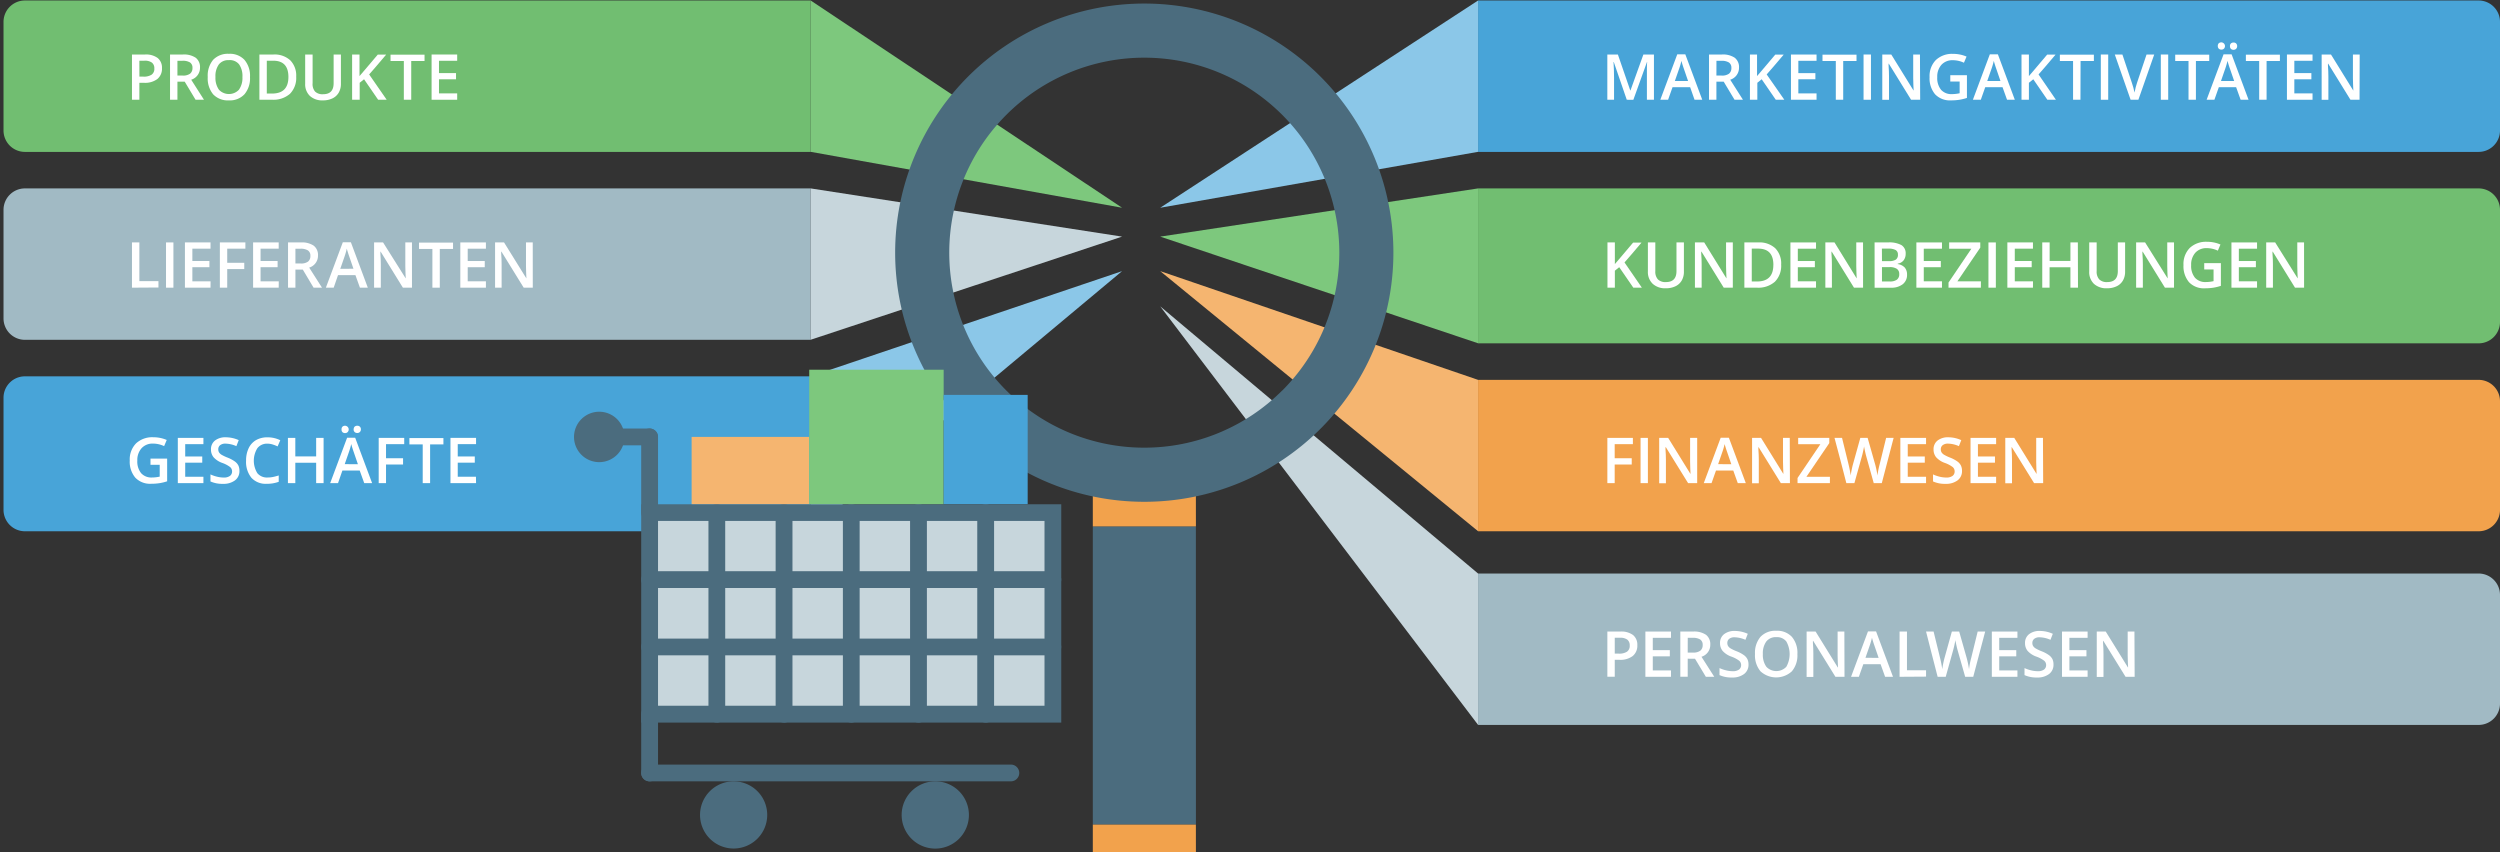 <svg xmlns="http://www.w3.org/2000/svg" viewBox="0 0 710 242"><rect x="0" y="0" width="710" height="242" fill="#333333" stroke="none"/><defs><style>.cls-1{fill:#48a4d8;}.cls-2{fill:#8bc7e8;}.cls-3{fill:#71be71;}.cls-4{fill:#7dc87d;}.cls-5{fill:#f2a24c;}.cls-6{fill:#f5b570;}.cls-7{fill:#a1bac4;}.cls-8{fill:#c7d6dc;}.cls-9{fill:#fff;}.cls-10{fill:#4b6c7e;}</style></defs><title>BI in Einzelhandel</title><g id="Layer_1" data-name="Layer 1"><path class="cls-1" d="M703.94.14H419.77v43H703.94A6.08,6.08,0,0,0,710,37.06V6.2A6.08,6.08,0,0,0,703.94.14Z"/><polygon class="cls-2" points="419.77 0.14 329.5 59 419.77 43.12 419.77 0.14"/><path class="cls-3" d="M703.94,53.51H419.77v44H703.94A6.08,6.08,0,0,0,710,91.43V59.57A6.08,6.08,0,0,0,703.94,53.51Z"/><polygon class="cls-4" points="419.77 53.51 329.5 67.2 419.77 97.49 419.77 53.51"/><path class="cls-5" d="M703.94,107.88H419.77v43H703.94A6.08,6.08,0,0,0,710,144.8V113.94A6.08,6.08,0,0,0,703.94,107.88Z"/><polygon class="cls-6" points="419.77 150.86 329.5 77 419.77 107.88 419.77 150.86"/><path class="cls-7" d="M703.94,162.88H419.77v43H703.94A6.08,6.08,0,0,0,710,199.8V168.94A6.08,6.08,0,0,0,703.94,162.88Z"/><polygon class="cls-8" points="419.77 205.86 329.5 87 419.77 162.88 419.77 205.86"/><path class="cls-3" d="M7.06.14H230.23v43H7.06A6.08,6.08,0,0,1,1,37.06V6.2A6.08,6.08,0,0,1,7.06.14Z"/><polygon class="cls-4" points="230.23 0.14 318.67 59 230.23 43.12 230.23 0.14"/><path class="cls-7" d="M7.06,53.51H230.23v43H7.06A6.08,6.08,0,0,1,1,90.43V59.57A6.08,6.08,0,0,1,7.06,53.51Z"/><polygon class="cls-8" points="230.23 53.51 318.67 67.2 230.23 96.49 230.23 53.51"/><path class="cls-1" d="M7.06,106.88H230.23v44H7.06A6.08,6.08,0,0,1,1,144.8V112.94A6.08,6.08,0,0,1,7.06,106.88Z"/><polygon class="cls-2" points="230.23 150.86 318.67 77 230.23 106.88 230.23 150.86"/><path class="cls-9" d="M462,28.33,458.31,17.6h-.07q.15,2.39.15,4.48v6.25h-1.91V15.48h3L463,25.7h.05l3.67-10.22h3V28.33h-2V22q0-1,0-2.5t.08-1.86h-.07l-3.86,10.71Z"/><path class="cls-9" d="M481.25,28.33,480,24.76H475l-1.26,3.57h-2.21l4.81-12.9h2.29l4.81,12.9ZM479.41,23l-1.2-3.5q-.13-.35-.37-1.11t-.32-1.11a19.7,19.7,0,0,1-.69,2.36L475.66,23Z"/><path class="cls-9" d="M487.46,23.2v5.13h-2.1V15.48H489a6,6,0,0,1,3.68.93,3.35,3.35,0,0,1,1.2,2.81,3.52,3.52,0,0,1-2.5,3.42L495,28.33h-2.39l-3.08-5.13Zm0-1.74h1.46a3.33,3.33,0,0,0,2.13-.54,2,2,0,0,0,.66-1.62,1.74,1.74,0,0,0-.71-1.56,3.9,3.9,0,0,0-2.14-.47h-1.39Z"/><path class="cls-9" d="M506.75,28.33h-2.43l-4-5.82-1.24,1v4.81h-2.1V15.48H499v6.13q.86-1.05,1.71-2l3.47-4.1h2.39q-3.37,4-4.83,5.63Z"/><path class="cls-9" d="M515.9,28.33h-7.27V15.48h7.27v1.78h-5.17v3.5h4.84v1.76h-4.84v4h5.17Z"/><path class="cls-9" d="M523.47,28.33h-2.1v-11h-3.78v-1.8h9.66v1.8h-3.78Z"/><path class="cls-9" d="M529.25,28.33V15.48h2.1V28.33Z"/><path class="cls-9" d="M545.33,28.33h-2.58l-6.32-10.24h-.07l0,.57q.12,1.63.12,3v6.68h-1.91V15.48h2.55l6.3,10.19h.05q0-.2-.07-1.47t-.05-2V15.48h1.92Z"/><path class="cls-9" d="M553.88,21.36h4.73v6.45a13.7,13.7,0,0,1-2.23.54,15.79,15.79,0,0,1-2.31.16,5.8,5.8,0,0,1-4.5-1.73A7,7,0,0,1,548,21.91a6.5,6.5,0,0,1,1.78-4.86,6.71,6.71,0,0,1,4.91-1.75,9.57,9.57,0,0,1,3.81.77l-.74,1.75a7.42,7.42,0,0,0-3.13-.72,4.21,4.21,0,0,0-3.25,1.29,5,5,0,0,0-1.2,3.53,5.27,5.27,0,0,0,1.08,3.58,3.9,3.9,0,0,0,3.1,1.23,10.18,10.18,0,0,0,2.18-.25V23.16h-2.66Z"/><path class="cls-9" d="M570,28.33l-1.28-3.57h-4.91l-1.26,3.57H560.3l4.81-12.9h2.29l4.81,12.9ZM568.13,23l-1.2-3.5q-.13-.35-.37-1.11t-.32-1.11a19.7,19.7,0,0,1-.69,2.36L564.38,23Z"/><path class="cls-9" d="M583.88,28.33h-2.43l-4-5.82-1.24,1v4.81h-2.1V15.48h2.1v6.13q.86-1.05,1.71-2l3.47-4.1h2.39q-3.37,4-4.83,5.63Z"/><path class="cls-9" d="M590.85,28.33h-2.1v-11H585v-1.8h9.66v1.8h-3.78Z"/><path class="cls-9" d="M596.63,28.33V15.48h2.1V28.33Z"/><path class="cls-9" d="M609.62,15.48h2.18l-4.5,12.85h-2.21L600.6,15.48h2.16l2.68,8q.21.57.45,1.47t.31,1.34q.11-.67.35-1.55t.39-1.3Z"/><path class="cls-9" d="M613.67,28.33V15.48h2.1V28.33Z"/><path class="cls-9" d="M623.64,28.33h-2.1v-11h-3.78v-1.8h9.66v1.8h-3.78Z"/><path class="cls-9" d="M636.34,28.33l-1.28-3.57h-4.91l-1.26,3.57h-2.21l4.81-12.9h2.29l4.81,12.9Zm-6.48-15.27a1,1,0,0,1,.29-.79,1.09,1.09,0,0,1,.72-.24,1.06,1.06,0,0,1,.74,1.78,1,1,0,0,1-.74.28,1.06,1.06,0,0,1-.72-.25A1,1,0,0,1,629.86,13.07ZM634.5,23l-1.2-3.5q-.13-.35-.37-1.11t-.32-1.11a19.7,19.7,0,0,1-.69,2.36L630.76,23Zm-1.19-9.89a1,1,0,0,1,.29-.79,1.09,1.09,0,0,1,.72-.24,1,1,0,0,1,.75.27,1,1,0,0,1,.28.76,1,1,0,0,1-.29.75,1,1,0,0,1-.74.28,1.05,1.05,0,0,1-.72-.25A1,1,0,0,1,633.32,13.07Z"/><path class="cls-9" d="M643.71,28.33h-2.1v-11h-3.78v-1.8h9.66v1.8h-3.78Z"/><path class="cls-9" d="M656.76,28.33h-7.27V15.48h7.27v1.78h-5.17v3.5h4.84v1.76h-4.84v4h5.17Z"/><path class="cls-9" d="M670.11,28.33h-2.58l-6.32-10.24h-.07l0,.57q.12,1.63.12,3v6.68h-1.91V15.48H662l6.3,10.19h.05q0-.2-.07-1.47t-.05-2V15.48h1.92Z"/><path class="cls-9" d="M466.29,81.7h-2.43l-4-5.82-1.24,1V81.7h-2.1V68.85h2.1V75q.86-1.05,1.71-2l3.47-4.1h2.39q-3.37,4-4.83,5.63Z"/><path class="cls-9" d="M478.23,68.85v8.31a4.94,4.94,0,0,1-.61,2.49,4.08,4.08,0,0,1-1.77,1.64,6.14,6.14,0,0,1-2.76.58,5.17,5.17,0,0,1-3.72-1.27A4.58,4.58,0,0,1,468,77.13V68.85h2.11V77a3.25,3.25,0,0,0,.74,2.35,3,3,0,0,0,2.27.76q3,0,3-3.12V68.85Z"/><path class="cls-9" d="M492.12,81.7h-2.58l-6.32-10.24h-.07l0,.57q.12,1.63.12,3V81.7h-1.91V68.85H484L490.27,79h.05q0-.2-.07-1.47t-.05-2V68.85h1.92Z"/><path class="cls-9" d="M505.85,75.15A6.4,6.4,0,0,1,504.08,80,7.1,7.1,0,0,1,499,81.7H495.4V68.85h4a6.57,6.57,0,0,1,4.77,1.65A6.17,6.17,0,0,1,505.85,75.15Zm-2.21.07q0-4.61-4.32-4.61H497.5v9.33H499Q503.63,79.94,503.63,75.22Z"/><path class="cls-9" d="M515.75,81.7h-7.27V68.85h7.27v1.78h-5.17v3.5h4.84v1.76h-4.84v4h5.17Z"/><path class="cls-9" d="M529.11,81.7h-2.58l-6.32-10.24h-.07l0,.57q.12,1.63.12,3V81.7H518.4V68.85H521L527.25,79h.05q0-.2-.07-1.47t-.05-2V68.85h1.92Z"/><path class="cls-9" d="M532.38,68.85h3.81a7.24,7.24,0,0,1,3.84.77,2.71,2.71,0,0,1,1.18,2.44,3,3,0,0,1-.58,1.87,2.59,2.59,0,0,1-1.67.94V75a3.31,3.31,0,0,1,2,1,3,3,0,0,1,.64,2,3.3,3.3,0,0,1-1.21,2.71,5.2,5.2,0,0,1-3.36,1h-4.64Zm2.1,5.31h2a3.46,3.46,0,0,0,1.92-.42,1.6,1.6,0,0,0,.61-1.42,1.42,1.42,0,0,0-.65-1.31,4.09,4.09,0,0,0-2.08-.4h-1.82Zm0,1.71v4.07h2.23a3.28,3.28,0,0,0,2-.51,1.86,1.86,0,0,0,.67-1.6,1.69,1.69,0,0,0-.69-1.49,3.63,3.63,0,0,0-2.08-.48Z"/><path class="cls-9" d="M551.52,81.7h-7.27V68.85h7.27v1.78h-5.17v3.5h4.84v1.76h-4.84v4h5.17Z"/><path class="cls-9" d="M562.57,81.7h-9.19V80.24l6.48-9.59h-6.3v-1.8h8.84v1.48l-6.5,9.57h6.68Z"/><path class="cls-9" d="M564.72,81.7V68.85h2.1V81.7Z"/><path class="cls-9" d="M577.36,81.7h-7.27V68.85h7.27v1.78H572.2v3.5H577v1.76H572.2v4h5.17Z"/><path class="cls-9" d="M590.15,81.7H588V75.91h-5.92V81.7H580V68.85h2.1v5.26H588V68.85h2.11Z"/><path class="cls-9" d="M603.53,68.85v8.31a4.94,4.94,0,0,1-.61,2.49,4.08,4.08,0,0,1-1.77,1.64,6.14,6.14,0,0,1-2.76.58,5.17,5.17,0,0,1-3.72-1.27,4.58,4.58,0,0,1-1.33-3.48V68.85h2.11V77a3.25,3.25,0,0,0,.74,2.35,3,3,0,0,0,2.27.76q3,0,3-3.12V68.85Z"/><path class="cls-9" d="M617.42,81.7h-2.58l-6.32-10.24h-.07l0,.57q.12,1.63.12,3V81.7h-1.91V68.85h2.55L615.57,79h.05q0-.2-.07-1.47t-.05-2V68.85h1.92Z"/><path class="cls-9" d="M626,74.73h4.73v6.45a13.7,13.7,0,0,1-2.23.54,15.79,15.79,0,0,1-2.31.16,5.8,5.8,0,0,1-4.5-1.73,7,7,0,0,1-1.58-4.87,6.5,6.5,0,0,1,1.78-4.86,6.71,6.71,0,0,1,4.91-1.75,9.57,9.57,0,0,1,3.81.77l-.74,1.75a7.42,7.42,0,0,0-3.13-.72,4.21,4.21,0,0,0-3.25,1.29,5,5,0,0,0-1.2,3.53,5.27,5.27,0,0,0,1.08,3.58,3.9,3.9,0,0,0,3.1,1.23,10.18,10.18,0,0,0,2.18-.25V76.53H626Z"/><path class="cls-9" d="M641,81.7h-7.27V68.85H641v1.78h-5.17v3.5h4.84v1.76h-4.84v4H641Z"/><path class="cls-9" d="M654.36,81.7h-2.58l-6.32-10.24h-.07l0,.57q.12,1.63.12,3V81.7h-1.91V68.85h2.55L652.5,79h.05q0-.2-.07-1.47t-.05-2V68.85h1.92Z"/><path class="cls-9" d="M458.57,137.21h-2.08V124.36h7.25v1.78h-5.17v4h4.84v1.78h-4.84Z"/><path class="cls-9" d="M465.92,137.21V124.36H468v12.85Z"/><path class="cls-9" d="M482,137.21h-2.58L473.1,127H473l0,.57q.12,1.63.12,3v6.68h-1.91V124.36h2.55l6.3,10.19h.05q0-.2-.07-1.47t-.05-2v-6.73H482Z"/><path class="cls-9" d="M493.53,137.21l-1.28-3.57h-4.91l-1.26,3.57h-2.21l4.81-12.9H491l4.81,12.9Zm-1.84-5.38-1.2-3.5q-.13-.35-.37-1.11t-.32-1.11a19.7,19.7,0,0,1-.69,2.36l-1.16,3.35Z"/><path class="cls-9" d="M508.34,137.21h-2.58L499.45,127h-.07l0,.57q.12,1.63.12,3v6.68h-1.91V124.36h2.55l6.3,10.19h.05q0-.2-.07-1.47t-.05-2v-6.73h1.92Z"/><path class="cls-9" d="M519.69,137.21H510.5v-1.46l6.48-9.59h-6.3v-1.8h8.84v1.48l-6.5,9.57h6.68Z"/><path class="cls-9" d="M534.43,137.21h-2.29L530,129.54q-.14-.5-.35-1.45t-.25-1.31q-.09.56-.29,1.46t-.33,1.34l-2.13,7.63h-2.29l-1.66-6.43L521,124.36h2.14l1.84,7.49a32.36,32.36,0,0,1,.62,3.18q.1-.75.29-1.67t.35-1.49l2.09-7.51h2.08l2.14,7.54a28.19,28.19,0,0,1,.65,3.13,22.94,22.94,0,0,1,.63-3.2l1.83-7.47h2.13Z"/><path class="cls-9" d="M547,137.21H539.7V124.36H547v1.78H541.8v3.5h4.84v1.76H541.8v4H547Z"/><path class="cls-9" d="M557.21,133.72a3.23,3.23,0,0,1-1.24,2.69,5.39,5.39,0,0,1-3.42,1,8.16,8.16,0,0,1-3.57-.68v-2a9.72,9.72,0,0,0,1.87.65,7.93,7.93,0,0,0,1.84.24,2.93,2.93,0,0,0,1.84-.47,1.55,1.55,0,0,0,.59-1.27,1.6,1.6,0,0,0-.54-1.22,8.2,8.2,0,0,0-2.25-1.19,6,6,0,0,1-2.48-1.63,3.44,3.44,0,0,1-.72-2.2,3.08,3.08,0,0,1,1.14-2.53,4.74,4.74,0,0,1,3.07-.92A9,9,0,0,1,557,125l-.67,1.71a8,8,0,0,0-3.06-.72,2.35,2.35,0,0,0-1.55.44,1.46,1.46,0,0,0-.53,1.17,1.65,1.65,0,0,0,.21.86,2.15,2.15,0,0,0,.69.67,11.74,11.74,0,0,0,1.74.83,9.52,9.52,0,0,1,2.07,1.1,3.23,3.23,0,0,1,1,1.15A3.46,3.46,0,0,1,557.21,133.72Z"/><path class="cls-9" d="M566.9,137.21h-7.27V124.36h7.27v1.78h-5.17v3.5h4.84v1.76h-4.84v4h5.17Z"/><path class="cls-9" d="M580.26,137.21h-2.58L571.36,127h-.07l0,.57q.12,1.63.12,3v6.68h-1.91V124.36h2.55l6.3,10.19h.05q0-.2-.07-1.47t-.05-2v-6.73h1.92Z"/><path class="cls-9" d="M465,183.24a3.75,3.75,0,0,1-1.32,3.08,5.81,5.81,0,0,1-3.75,1.07h-1.34v4.81h-2.1V179.36h3.7a5.59,5.59,0,0,1,3.61,1A3.53,3.53,0,0,1,465,183.24Zm-6.41,2.39h1.12a4,4,0,0,0,2.37-.56,2,2,0,0,0,.76-1.76,2,2,0,0,0-.68-1.65,3.34,3.34,0,0,0-2.11-.54h-1.46Z"/><path class="cls-9" d="M474.56,192.21h-7.27V179.36h7.27v1.78h-5.17v3.5h4.84v1.76h-4.84v4h5.17Z"/><path class="cls-9" d="M479.31,187.07v5.13h-2.1V179.36h3.63a6,6,0,0,1,3.68.93,3.35,3.35,0,0,1,1.2,2.81,3.52,3.52,0,0,1-2.5,3.42l3.63,5.69h-2.39l-3.08-5.13Zm0-1.74h1.46a3.33,3.33,0,0,0,2.13-.54,2,2,0,0,0,.66-1.62,1.74,1.74,0,0,0-.71-1.56,3.9,3.9,0,0,0-2.14-.47h-1.39Z"/><path class="cls-9" d="M496.57,188.72a3.23,3.23,0,0,1-1.24,2.69,5.39,5.39,0,0,1-3.42,1,8.16,8.16,0,0,1-3.57-.68v-2a9.72,9.72,0,0,0,1.87.65,7.93,7.93,0,0,0,1.84.24,2.93,2.93,0,0,0,1.84-.47,1.55,1.55,0,0,0,.59-1.27,1.6,1.6,0,0,0-.54-1.22,8.2,8.2,0,0,0-2.25-1.19,6,6,0,0,1-2.48-1.63,3.44,3.44,0,0,1-.72-2.2,3.08,3.08,0,0,1,1.14-2.53,4.74,4.74,0,0,1,3.07-.92,9,9,0,0,1,3.67.81l-.67,1.71a8,8,0,0,0-3.06-.72,2.35,2.35,0,0,0-1.55.44,1.46,1.46,0,0,0-.53,1.17,1.65,1.65,0,0,0,.21.86,2.15,2.15,0,0,0,.69.67,11.74,11.74,0,0,0,1.74.83,9.52,9.52,0,0,1,2.07,1.1,3.23,3.23,0,0,1,1,1.15A3.46,3.46,0,0,1,496.57,188.72Z"/><path class="cls-9" d="M510.46,185.77a7,7,0,0,1-1.57,4.88,6.59,6.59,0,0,1-8.91,0,7.07,7.07,0,0,1-1.56-4.91,7,7,0,0,1,1.57-4.89,5.78,5.78,0,0,1,4.48-1.71,5.66,5.66,0,0,1,4.43,1.73A7,7,0,0,1,510.46,185.77Zm-9.81,0a5.76,5.76,0,0,0,1,3.6,3.9,3.9,0,0,0,5.66,0,7.3,7.3,0,0,0,0-7.2,3.34,3.34,0,0,0-2.82-1.22,3.41,3.41,0,0,0-2.85,1.22A5.71,5.71,0,0,0,500.65,185.77Z"/><path class="cls-9" d="M523.84,192.21h-2.58L514.94,182h-.07l0,.57q.12,1.63.12,3v6.68h-1.91V179.36h2.55l6.3,10.19H522q0-.2-.07-1.47t-.05-2v-6.73h1.92Z"/><path class="cls-9" d="M535.37,192.21l-1.28-3.57h-4.91l-1.26,3.57H525.7l4.81-12.9h2.29l4.81,12.9Zm-1.84-5.38-1.2-3.5q-.13-.35-.37-1.11t-.32-1.11a19.7,19.7,0,0,1-.69,2.36l-1.16,3.35Z"/><path class="cls-9" d="M539.48,192.21V179.36h2.1v11H547v1.8Z"/><path class="cls-9" d="M560.4,192.21h-2.29l-2.18-7.66q-.14-.5-.35-1.45t-.25-1.31q-.09.56-.29,1.46t-.33,1.34l-2.13,7.63h-2.29l-1.66-6.43L547,179.36h2.14l1.84,7.49a32.36,32.36,0,0,1,.62,3.18q.1-.75.29-1.67t.35-1.49l2.09-7.51h2.08l2.14,7.54a28.19,28.19,0,0,1,.65,3.13,22.94,22.94,0,0,1,.63-3.2l1.83-7.47h2.13Z"/><path class="cls-9" d="M572.95,192.21h-7.27V179.36h7.27v1.78h-5.17v3.5h4.84v1.76h-4.84v4h5.17Z"/><path class="cls-9" d="M583.19,188.72a3.23,3.23,0,0,1-1.24,2.69,5.39,5.39,0,0,1-3.42,1,8.16,8.16,0,0,1-3.57-.68v-2a9.72,9.72,0,0,0,1.87.65,7.93,7.93,0,0,0,1.84.24,2.93,2.93,0,0,0,1.84-.47,1.55,1.55,0,0,0,.59-1.27,1.6,1.6,0,0,0-.54-1.22,8.2,8.2,0,0,0-2.25-1.19,6,6,0,0,1-2.48-1.63,3.44,3.44,0,0,1-.72-2.2,3.08,3.08,0,0,1,1.14-2.53,4.74,4.74,0,0,1,3.07-.92A9,9,0,0,1,583,180l-.67,1.71a8,8,0,0,0-3.06-.72,2.35,2.35,0,0,0-1.55.44,1.46,1.46,0,0,0-.53,1.17,1.65,1.65,0,0,0,.21.86,2.15,2.15,0,0,0,.69.67,11.74,11.74,0,0,0,1.74.83,9.52,9.52,0,0,1,2.07,1.1,3.23,3.23,0,0,1,1,1.15A3.46,3.46,0,0,1,583.19,188.72Z"/><path class="cls-9" d="M592.88,192.21h-7.27V179.36h7.27v1.78h-5.17v3.5h4.84v1.76h-4.84v4h5.17Z"/><path class="cls-9" d="M606.24,192.21h-2.58L597.34,182h-.07l0,.57q.12,1.63.12,3v6.68h-1.91V179.36h2.55l6.3,10.19h.05q0-.2-.07-1.47t-.05-2v-6.73h1.92Z"/><path class="cls-9" d="M46,19.37a3.75,3.75,0,0,1-1.32,3.08,5.81,5.81,0,0,1-3.75,1.07H39.58v4.81h-2.1V15.48h3.7a5.59,5.59,0,0,1,3.61,1A3.53,3.53,0,0,1,46,19.37Zm-6.41,2.39H40.7a4,4,0,0,0,2.37-.56,2,2,0,0,0,.76-1.76,2,2,0,0,0-.68-1.65A3.34,3.34,0,0,0,41,17.24H39.58Z"/><path class="cls-9" d="M50.39,23.2v5.13h-2.1V15.48h3.63a6,6,0,0,1,3.68.93,3.35,3.35,0,0,1,1.2,2.81,3.52,3.52,0,0,1-2.5,3.42l3.63,5.69H55.54L52.46,23.2Zm0-1.74h1.46A3.33,3.33,0,0,0,54,20.91a2,2,0,0,0,.66-1.62,1.74,1.74,0,0,0-.71-1.56,3.9,3.9,0,0,0-2.14-.47H50.39Z"/><path class="cls-9" d="M71,21.89a7,7,0,0,1-1.57,4.88A5.67,5.67,0,0,1,65,28.51a5.71,5.71,0,0,1-4.47-1.73A7.07,7.07,0,0,1,59,21.87,7,7,0,0,1,60.52,17,5.78,5.78,0,0,1,65,15.28,5.66,5.66,0,0,1,69.43,17,7,7,0,0,1,71,21.89Zm-9.81,0a5.76,5.76,0,0,0,1,3.6,3.9,3.9,0,0,0,5.66,0,5.77,5.77,0,0,0,1-3.61,5.79,5.79,0,0,0-.94-3.59A3.34,3.34,0,0,0,65,17.08a3.41,3.41,0,0,0-2.85,1.22A5.71,5.71,0,0,0,61.19,21.89Z"/><path class="cls-9" d="M84.12,21.78a6.4,6.4,0,0,1-1.77,4.86,7.1,7.1,0,0,1-5.09,1.68H73.67V15.48h4a6.57,6.57,0,0,1,4.77,1.65A6.17,6.17,0,0,1,84.12,21.78Zm-2.21.07q0-4.61-4.32-4.61H75.77v9.33h1.49Q81.91,26.57,81.91,21.85Z"/><path class="cls-9" d="M96.82,15.48V23.8a4.94,4.94,0,0,1-.61,2.49,4.08,4.08,0,0,1-1.77,1.64,6.14,6.14,0,0,1-2.76.58A5.17,5.17,0,0,1,88,27.24a4.58,4.58,0,0,1-1.33-3.48V15.48h2.11v8.13A3.25,3.25,0,0,0,89.48,26a3,3,0,0,0,2.27.76q3,0,3-3.12V15.48Z"/><path class="cls-9" d="M109.82,28.33h-2.43l-4-5.82-1.24,1v4.81H100V15.48h2.1v6.13q.86-1.05,1.71-2l3.47-4.1h2.39q-3.37,4-4.83,5.63Z"/><path class="cls-9" d="M116.79,28.33h-2.1v-11h-3.78v-1.8h9.66v1.8h-3.78Z"/><path class="cls-9" d="M129.84,28.33h-7.27V15.48h7.27v1.78h-5.17v3.5h4.84v1.76h-4.84v4h5.17Z"/><path class="cls-9" d="M37.48,81.7V68.85h2.1v11H45v1.8Z"/><path class="cls-9" d="M47.15,81.7V68.85h2.1V81.7Z"/><path class="cls-9" d="M59.79,81.7H52.52V68.85h7.27v1.78H54.63v3.5h4.84v1.76H54.63v4h5.17Z"/><path class="cls-9" d="M64.53,81.7H62.44V68.85h7.25v1.78H64.53v4h4.84v1.78H64.53Z"/><path class="cls-9" d="M79.15,81.7H71.88V68.85h7.27v1.78H74v3.5h4.84v1.76H74v4h5.17Z"/><path class="cls-9" d="M83.9,76.57V81.7H81.8V68.85h3.63a6,6,0,0,1,3.68.93,3.35,3.35,0,0,1,1.2,2.81A3.52,3.52,0,0,1,87.81,76l3.63,5.69H89.05L86,76.57Zm0-1.74h1.46a3.33,3.33,0,0,0,2.13-.54,2,2,0,0,0,.66-1.62,1.74,1.74,0,0,0-.71-1.56,3.9,3.9,0,0,0-2.14-.47H83.9Z"/><path class="cls-9" d="M102.22,81.7l-1.28-3.57H96L94.77,81.7H92.55l4.81-12.9h2.29l4.81,12.9Zm-1.84-5.38-1.2-3.5q-.13-.35-.37-1.11t-.32-1.11A19.7,19.7,0,0,1,97.8,73l-1.16,3.35Z"/><path class="cls-9" d="M117,81.7h-2.58l-6.32-10.24h-.07l0,.57q.12,1.63.12,3V81.7h-1.91V68.85h2.55L115.18,79h.05q0-.2-.07-1.47t-.05-2V68.85H117Z"/><path class="cls-9" d="M124.9,81.7h-2.1v-11H119v-1.8h9.66v1.8H124.9Z"/><path class="cls-9" d="M138,81.7h-7.27V68.85H138v1.78h-5.17v3.5h4.84v1.76h-4.84v4H138Z"/><path class="cls-9" d="M151.31,81.7h-2.58l-6.32-10.24h-.07l0,.57q.12,1.63.12,3V81.7H140.6V68.85h2.55L149.45,79h.05q0-.2-.07-1.47t-.05-2V68.85h1.92Z"/><path class="cls-9" d="M42.74,130.24h4.73v6.45a13.7,13.7,0,0,1-2.23.54,15.79,15.79,0,0,1-2.31.16,5.8,5.8,0,0,1-4.5-1.73,7,7,0,0,1-1.58-4.87,6.5,6.5,0,0,1,1.78-4.86,6.71,6.71,0,0,1,4.91-1.75,9.57,9.57,0,0,1,3.81.77l-.74,1.75a7.42,7.42,0,0,0-3.13-.72,4.21,4.21,0,0,0-3.25,1.29A5,5,0,0,0,39,130.8a5.27,5.27,0,0,0,1.08,3.58,3.9,3.9,0,0,0,3.1,1.23,10.18,10.18,0,0,0,2.18-.25V132H42.74Z"/><path class="cls-9" d="M57.77,137.21H50.5V124.36h7.27v1.78H52.6v3.5h4.84v1.76H52.6v4h5.17Z"/><path class="cls-9" d="M68,133.72a3.23,3.23,0,0,1-1.24,2.69,5.39,5.39,0,0,1-3.42,1,8.16,8.16,0,0,1-3.57-.68v-2a9.72,9.72,0,0,0,1.87.65,7.93,7.93,0,0,0,1.84.24,2.93,2.93,0,0,0,1.84-.47,1.55,1.55,0,0,0,.59-1.27,1.6,1.6,0,0,0-.54-1.22,8.2,8.2,0,0,0-2.25-1.19,6,6,0,0,1-2.48-1.63,3.44,3.44,0,0,1-.72-2.2,3.08,3.08,0,0,1,1.14-2.53,4.74,4.74,0,0,1,3.07-.92,9,9,0,0,1,3.67.81l-.67,1.71a8,8,0,0,0-3.06-.72,2.35,2.35,0,0,0-1.55.44,1.46,1.46,0,0,0-.53,1.17,1.65,1.65,0,0,0,.21.86,2.15,2.15,0,0,0,.69.67,11.74,11.74,0,0,0,1.74.83,9.52,9.52,0,0,1,2.07,1.1,3.23,3.23,0,0,1,1,1.15A3.46,3.46,0,0,1,68,133.72Z"/><path class="cls-9" d="M75.95,126a3.46,3.46,0,0,0-2.85,1.28,6.74,6.74,0,0,0,0,7.12,3.52,3.52,0,0,0,2.89,1.21,7.59,7.59,0,0,0,1.58-.16q.76-.16,1.59-.42v1.8a9.64,9.64,0,0,1-3.43.57,5.48,5.48,0,0,1-4.33-1.71,7.15,7.15,0,0,1-1.51-4.89,7.9,7.9,0,0,1,.73-3.51A5.24,5.24,0,0,1,72.7,125a6.42,6.42,0,0,1,3.26-.8,8.09,8.09,0,0,1,3.64.83l-.76,1.75a11.23,11.23,0,0,0-1.38-.54A5,5,0,0,0,75.95,126Z"/><path class="cls-9" d="M91.9,137.21H89.79v-5.79H83.87v5.79h-2.1V124.36h2.1v5.26h5.92v-5.26H91.9Z"/><path class="cls-9" d="M103.44,137.21l-1.28-3.57H97.24L96,137.21H93.77l4.81-12.9h2.29l4.81,12.9ZM97,121.94a1,1,0,0,1,.29-.79,1.09,1.09,0,0,1,.72-.24,1.06,1.06,0,0,1,.74,1.78A1,1,0,0,1,98,123a1.06,1.06,0,0,1-.72-.25A1,1,0,0,1,97,121.94Zm4.64,9.89-1.2-3.5q-.13-.35-.37-1.11t-.32-1.11a19.7,19.7,0,0,1-.69,2.36l-1.16,3.35Zm-1.19-9.89a1,1,0,0,1,.29-.79,1.09,1.09,0,0,1,.72-.24,1,1,0,0,1,.75.27,1,1,0,0,1,.28.76,1,1,0,0,1-.29.75,1,1,0,0,1-.74.28,1.05,1.05,0,0,1-.72-.25A1,1,0,0,1,100.42,121.94Z"/><path class="cls-9" d="M109.63,137.21h-2.08V124.36h7.25v1.78h-5.17v4h4.84v1.78h-4.84Z"/><path class="cls-9" d="M122.15,137.21h-2.1v-11h-3.78v-1.8h9.66v1.8h-3.78Z"/><path class="cls-9" d="M135.2,137.21h-7.27V124.36h7.27v1.78H130v3.5h4.84v1.76H130v4h5.17Z"/><path class="cls-10" d="M339.64,234.19H310.36V149.5h29.27Zm0,0"/><path class="cls-5" d="M339.64,149.5H310.36v-9h29.27Zm0,0"/><path class="cls-5" d="M339.64,242.18H310.36v-8h29.27Zm0,0"/><path class="cls-10" d="M375,21.73a70.75,70.75,0,1,0,0,100.06A70.75,70.75,0,0,0,375,21.73Zm-10.87,89.19a55.38,55.38,0,1,1,0-78.32A55.38,55.38,0,0,1,364.16,110.92Z"/><rect class="cls-8" x="184.49" y="145.57" width="114.53" height="57.26"/><path class="cls-10" d="M301.4,205.21H182.1v-62H301.4Zm-114.52-4.78H296.64V147.94H186.88Zm0,0"/><path class="cls-10" d="M184.49,126.47H172.56a2.38,2.38,0,1,1,0-4.76h11.93a2.38,2.38,0,1,1,0,4.76Zm0,0"/><path class="cls-10" d="M184.49,147.94a2.38,2.38,0,0,1-2.39-2.37V124.08a2.39,2.39,0,0,1,4.78,0v21.48a2.38,2.38,0,0,1-2.39,2.37Zm0,0"/><path class="cls-10" d="M184.49,221.9a2.38,2.38,0,0,1-2.39-2.39V202.82a2.39,2.39,0,0,1,4.78,0v16.69a2.38,2.38,0,0,1-2.39,2.39Zm0,0"/><path class="cls-10" d="M217.89,231.44a9.54,9.54,0,1,1-9.54-9.54,9.54,9.54,0,0,1,9.54,9.54Zm0,0"/><path class="cls-10" d="M275.17,231.44a9.55,9.55,0,1,1-9.56-9.54,9.55,9.55,0,0,1,9.56,9.54Zm0,0"/><path class="cls-10" d="M287.09,221.9H184.49a2.38,2.38,0,1,1,0-4.76h102.6a2.38,2.38,0,0,1,0,4.76Zm0,0"/><path class="cls-10" d="M299,167H184.49a2.39,2.39,0,1,1,0-4.78H299a2.39,2.39,0,0,1,0,4.78Zm0,0"/><path class="cls-10" d="M299,186.12H184.49a2.38,2.38,0,1,1,0-4.76H299a2.38,2.38,0,0,1,0,4.76Zm0,0"/><path class="cls-10" d="M203.59,205.21a2.39,2.39,0,0,1-2.39-2.39V145.57a2.38,2.38,0,1,1,4.76,0v57.26a2.38,2.38,0,0,1-2.37,2.39Zm0,0"/><path class="cls-10" d="M222.67,205.21a2.39,2.39,0,0,1-2.39-2.39V145.57a2.39,2.39,0,1,1,4.78,0v57.26a2.39,2.39,0,0,1-2.39,2.39Zm0,0"/><path class="cls-10" d="M241.75,205.21a2.38,2.38,0,0,1-2.37-2.39V145.57a2.38,2.38,0,1,1,4.76,0v57.26a2.39,2.39,0,0,1-2.39,2.39Zm0,0"/><path class="cls-10" d="M260.85,205.21a2.39,2.39,0,0,1-2.39-2.39V145.57a2.39,2.39,0,1,1,4.78,0v57.26a2.39,2.39,0,0,1-2.39,2.39Zm0,0"/><path class="cls-10" d="M279.93,205.21a2.39,2.39,0,0,1-2.39-2.39V145.57a2.39,2.39,0,1,1,4.78,0v57.26a2.39,2.39,0,0,1-2.39,2.39Zm0,0"/><path class="cls-10" d="M177.34,124.08a7.16,7.16,0,1,1-7.17-7.15,7.16,7.16,0,0,1,7.17,7.15Zm0,0"/><rect class="cls-6" x="196.42" y="124.08" width="33.4" height="19.09"/><rect class="cls-4" x="229.82" y="105" width="38.18" height="38.18"/><rect class="cls-1" x="268" y="112.15" width="23.86" height="31.02"/></g></svg>